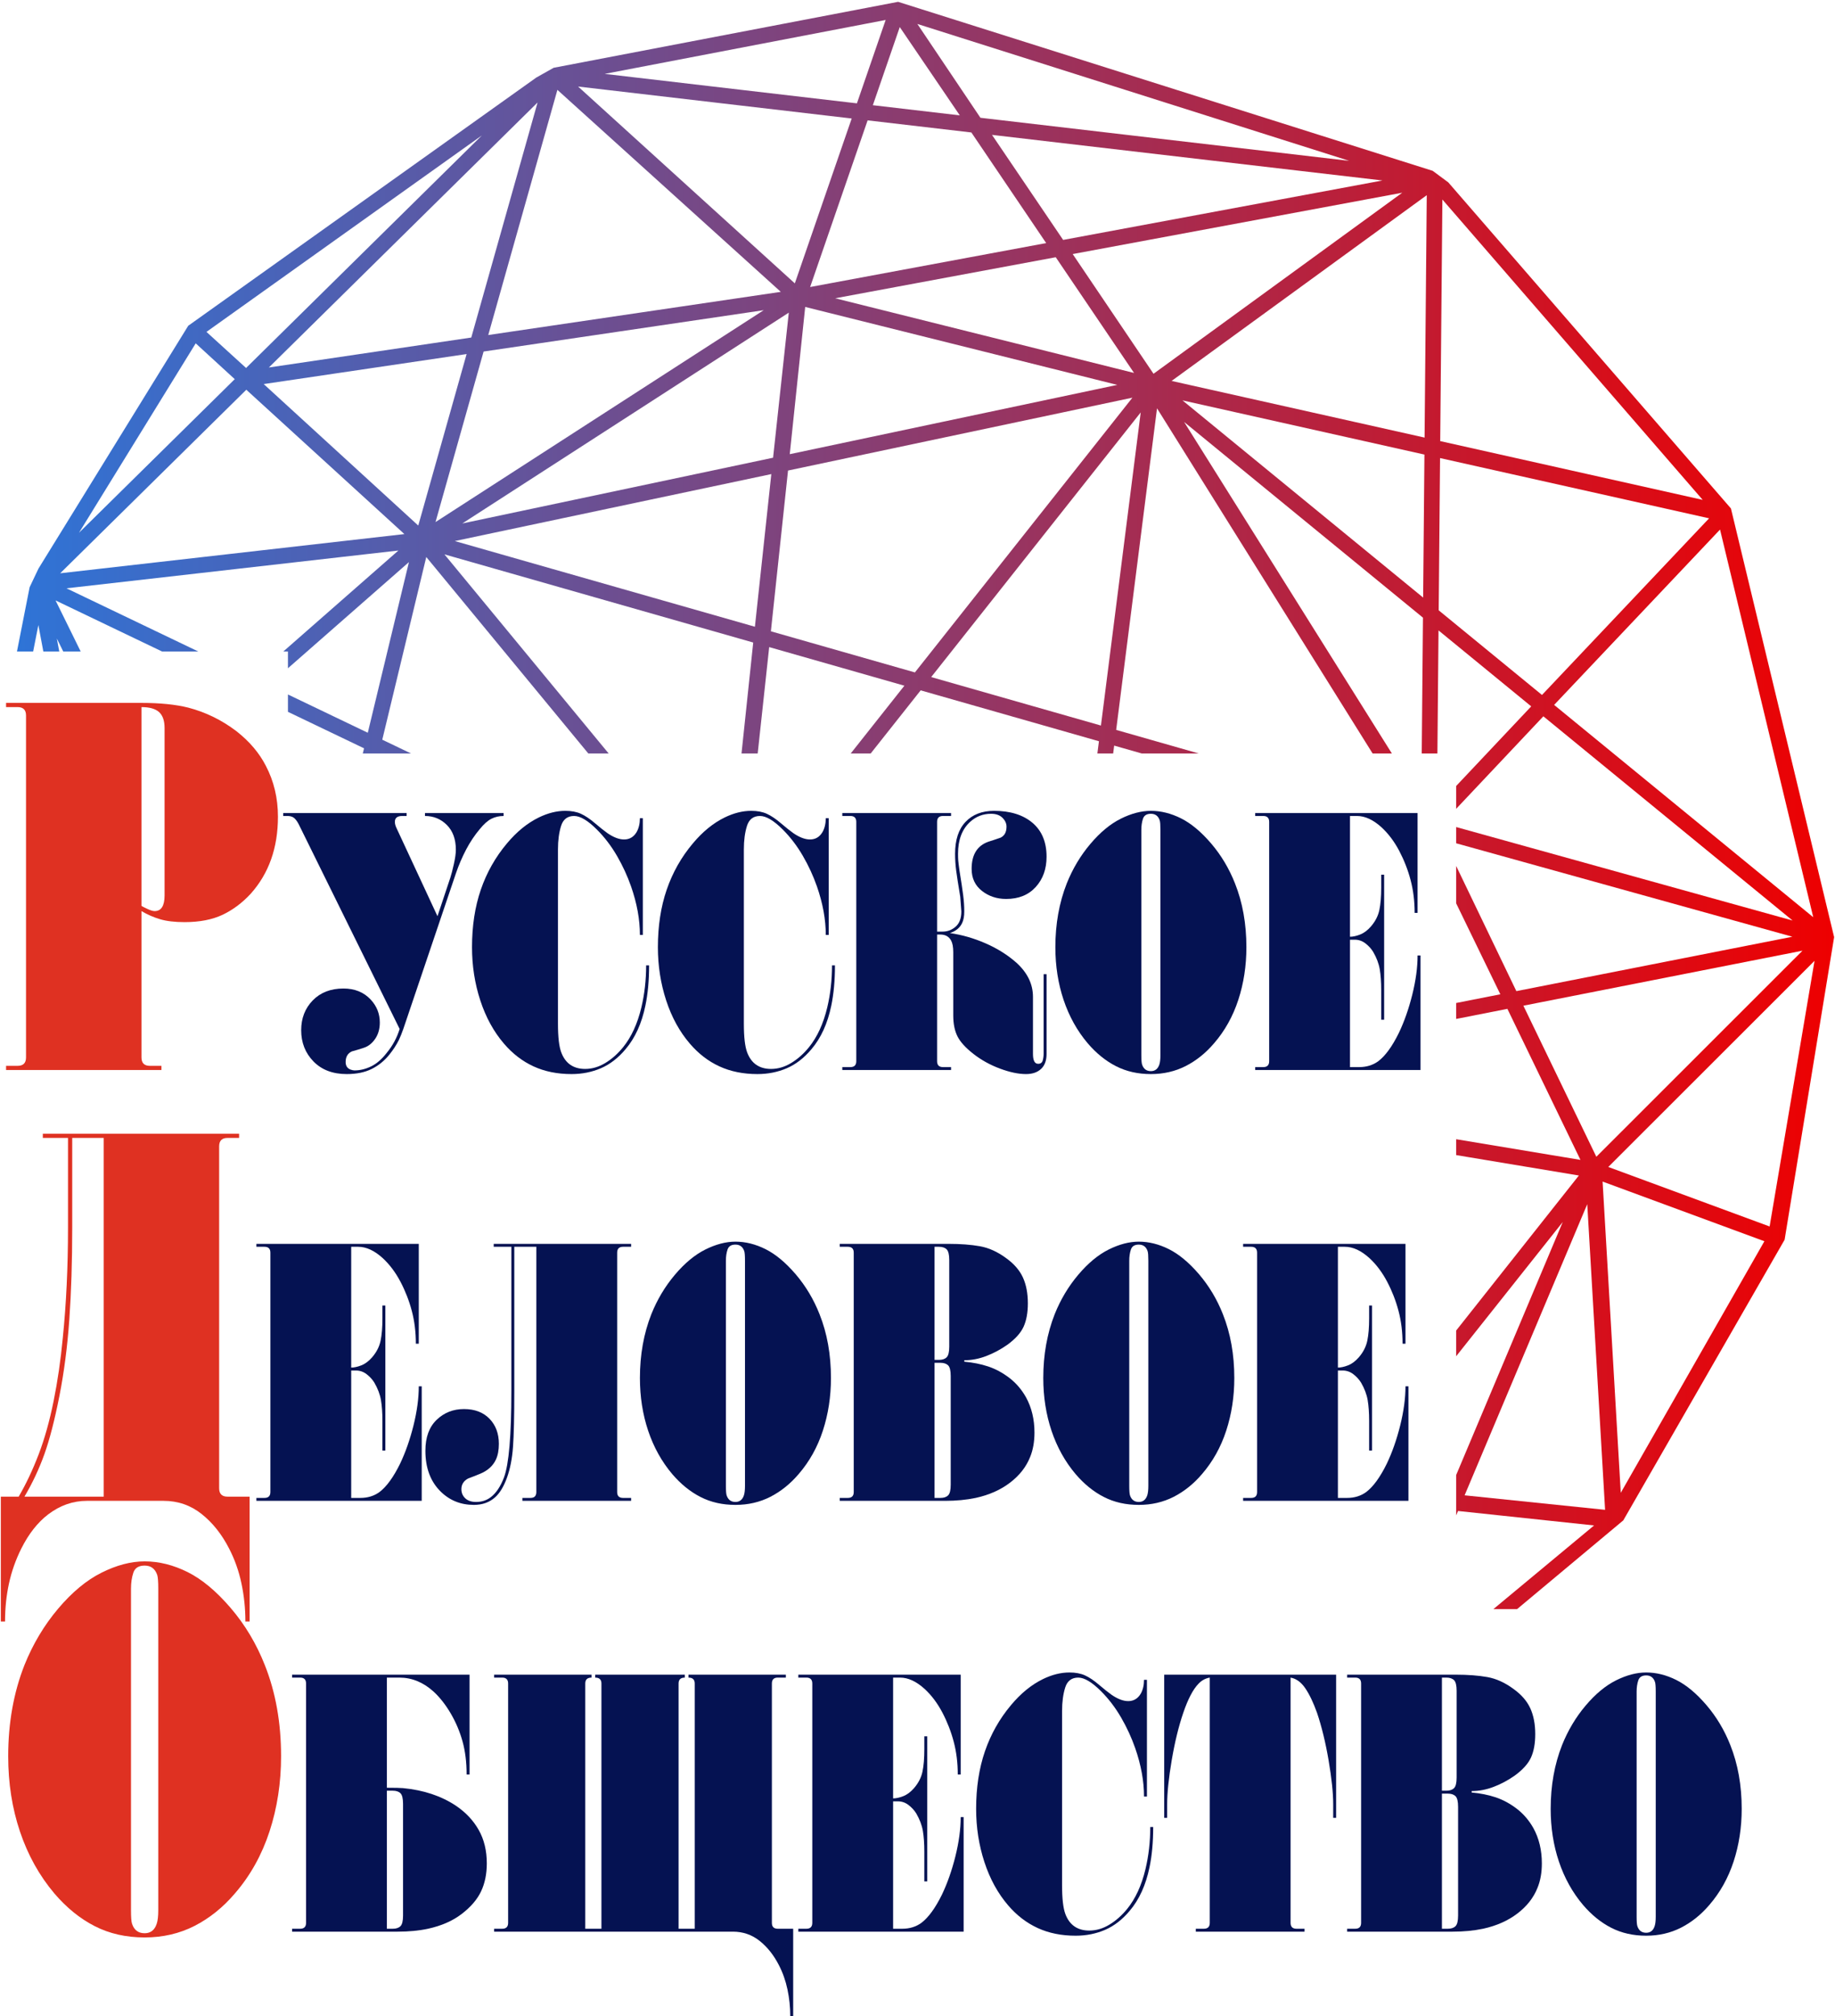 <?xml version="1.0" encoding="UTF-8"?> <svg xmlns="http://www.w3.org/2000/svg" width="775" height="851" viewBox="0 0 775 851" fill="none"> <path d="M117.388 344.735C117.388 357.872 113.538 368.717 105.856 377.277C102.31 381.114 98.355 384.062 94 386.132C89.636 388.193 84.284 389.228 77.933 389.228C73.797 389.228 70.355 388.82 67.627 388.013C64.888 387.205 62.264 386.056 59.755 384.575V446.346C59.755 448.711 60.933 449.889 63.301 449.889H68.178V451.655H2.567V449.889H7.445C9.812 449.889 10.991 448.711 10.991 446.346V302.007C10.991 299.648 9.812 298.465 7.445 298.465H2.567V296.694H59.754C67.589 296.694 74.158 297.359 79.482 298.684C86.87 300.607 93.667 303.926 99.876 308.65C105.342 312.932 109.478 317.799 112.283 323.259C115.687 329.755 117.388 336.91 117.388 344.735ZM69.509 377.942V307.32C69.509 304.22 68.729 301.974 67.18 300.569C65.63 299.168 63.149 298.465 59.754 298.465V382.362C59.897 382.514 60.677 382.923 62.084 383.578C63.481 384.243 64.556 384.575 65.297 384.575C68.102 384.575 69.509 382.363 69.509 377.942Z" fill="#DF3122"></path> <path d="M212.691 344.422C210.828 344.422 209.126 344.811 207.576 345.585C206.017 346.359 204.362 347.831 202.604 349.996C200.436 352.574 198.525 355.437 196.871 358.585C195.216 361.733 193.762 365.109 192.526 368.717L170.335 434.325C169.717 436.082 169.1 437.63 168.472 438.969C167.436 441.039 166.095 443.1 164.441 445.16C162.368 447.743 159.887 449.756 156.997 451.2C154.097 452.643 150.579 453.365 146.443 453.365C140.549 453.365 135.862 451.589 132.401 448.038C128.931 444.486 127.2 440.089 127.2 434.848C127.2 429.805 128.836 425.617 132.087 422.265C135.348 418.932 139.665 417.251 145.046 417.251C149.799 417.251 153.631 418.799 156.531 421.886C159.117 424.658 160.41 427.906 160.41 431.6C160.41 434.278 159.763 436.566 158.47 438.465C157.177 440.374 155.599 441.628 153.735 442.245C151.872 442.862 150.17 443.375 148.611 443.793C146.852 444.609 145.977 446.11 145.977 448.265C145.977 449.908 146.7 450.991 148.145 451.503C148.773 451.712 149.286 451.817 149.704 451.817C152.081 451.817 154.43 451.247 156.759 450.108C159.088 448.978 161.284 447.069 163.357 444.381C165.838 441.39 167.645 438.038 168.786 434.325L126.116 347.826C125.394 346.487 124.69 345.585 124.025 345.12C123.35 344.655 122.494 344.422 121.467 344.422H119.604V343.183H171.733V344.422H169.869C167.797 344.422 166.77 345.253 166.77 346.905C166.77 347.731 167.027 348.662 167.54 349.692L184.768 386.731L190.196 370.46C190.605 369.216 191.1 367.336 191.67 364.8C192.24 362.27 192.526 360.228 192.526 358.68C192.526 354.241 191.252 350.751 188.723 348.22C186.184 345.69 183.113 344.422 179.491 344.422V343.183H212.691V344.422Z" fill="#051252"></path> <path d="M274.137 407.489C274.137 413.88 273.614 419.54 272.578 424.478C271.028 431.999 268.233 438.123 264.202 442.862C261.102 446.565 257.632 449.243 253.81 450.896C249.979 452.538 245.843 453.365 241.394 453.365C235.394 453.365 230.042 452.282 225.336 450.117C220.63 447.952 216.465 444.752 212.843 440.517C208.508 435.465 205.17 429.378 202.841 422.256C200.512 415.143 199.352 407.66 199.352 399.817C199.352 390.843 200.588 382.743 203.069 375.526C205.551 368.304 209.23 361.804 214.088 356.026C218.224 351.074 222.721 347.413 227.589 345.039C231.411 343.183 235.138 342.252 238.76 342.252C241.346 342.252 243.542 342.67 245.349 343.496C247.165 344.322 249.123 345.637 251.243 347.446C253.364 349.255 255.151 350.675 256.596 351.705C259.182 353.467 261.511 354.34 263.584 354.34C265.856 354.34 267.615 353.31 268.861 351.24C269.792 349.592 270.258 347.627 270.258 345.352H271.494V394.632H270.258C270.258 388.118 269.013 381.3 266.531 374.177C264.982 369.738 262.985 365.422 260.561 361.239C258.127 357.051 255.303 353.362 252.099 350.157C248.277 346.335 245.063 344.422 242.478 344.422C239.692 344.422 237.847 345.818 236.973 348.605C236.098 351.387 235.651 354.692 235.651 358.504V432.16C235.651 437.734 236.117 441.751 237.049 444.23C238.808 448.873 242.173 451.19 247.136 451.19C250.026 451.19 252.85 450.373 255.588 448.721C258.336 447.078 260.836 444.866 263.118 442.083C266.636 437.763 269.222 432.151 270.876 425.247C272.217 419.587 272.892 413.671 272.892 407.489H274.137Z" fill="#051252"></path> <path d="M352.64 407.489C352.64 413.88 352.117 419.54 351.09 424.478C349.541 431.999 346.745 438.123 342.714 442.862C339.605 446.565 336.145 449.243 332.313 450.896C328.491 452.538 324.346 453.365 319.906 453.365C313.907 453.365 308.554 452.282 303.848 450.117C299.132 447.952 294.978 444.752 291.355 440.517C287.01 435.465 283.673 429.378 281.344 422.256C279.024 415.143 277.855 407.66 277.855 399.817C277.855 390.843 279.1 382.743 281.582 375.526C284.063 368.304 287.733 361.804 292.601 356.026C296.736 351.074 301.233 347.413 306.092 345.039C309.923 343.183 313.641 342.252 317.263 342.252C319.849 342.252 322.045 342.67 323.861 343.496C325.667 344.322 327.636 345.637 329.756 347.446C331.876 349.255 333.654 350.675 335.108 351.705C337.694 353.467 340.024 354.34 342.087 354.34C344.369 354.34 346.127 353.31 347.363 351.24C348.295 349.592 348.761 347.627 348.761 345.352H350.006V394.632H348.761C348.761 388.118 347.515 381.3 345.034 374.177C343.484 369.738 341.497 365.422 339.063 361.239C336.629 357.051 333.815 353.362 330.611 350.157C326.78 346.335 323.576 344.422 320.99 344.422C318.195 344.422 316.36 345.818 315.485 348.605C314.601 351.387 314.164 354.692 314.164 358.504V432.16C314.164 437.734 314.629 441.751 315.561 444.23C317.32 448.873 320.676 451.19 325.648 451.19C328.539 451.19 331.362 450.373 334.1 448.721C336.839 447.078 339.349 444.866 341.621 442.083C345.139 437.763 347.725 432.151 349.379 425.247C350.729 419.587 351.394 413.671 351.394 407.489H352.64Z" fill="#051252"></path> <path d="M442.01 444.875C442.01 447.648 441.23 449.765 439.68 451.199C438.131 452.643 436.01 453.365 433.32 453.365C430.116 453.365 426.437 452.586 422.301 451.047C418.165 449.5 414.438 447.439 411.13 444.866C407.821 442.283 405.568 439.814 404.379 437.44C403.191 435.075 402.601 432.141 402.601 428.637V401.896C402.601 399.731 402.288 398.079 401.67 396.949C400.738 395.297 399.236 394.47 397.173 394.47H395.775V447.942C395.775 449.595 396.602 450.421 398.257 450.421H401.67V451.655H355.74V450.421H359.153C360.807 450.421 361.644 449.595 361.644 447.942V346.905C361.644 345.253 360.807 344.422 359.153 344.422H355.74V343.183H401.67V344.422H398.257C396.602 344.422 395.775 345.253 395.775 346.905V393.236H398.104C400.168 393.236 402.003 392.543 403.609 391.147C405.207 389.751 406.015 387.605 406.015 384.709L405.549 378.517C404.722 373.556 404.151 369.89 403.837 367.511C403.533 365.137 403.372 362.763 403.372 360.385C403.372 354.497 404.845 350.001 407.802 346.905C410.749 343.805 414.752 342.252 419.82 342.252C426.646 342.252 432.056 343.933 436.039 347.29C440.013 350.646 442.01 355.428 442.01 361.624C442.01 366.79 440.479 371.053 437.427 374.41C434.376 377.767 430.221 379.448 424.944 379.448C421.008 379.448 417.595 378.308 414.705 376.039C411.805 373.764 410.36 370.664 410.36 366.737C410.36 360.75 412.737 356.923 417.49 355.271C419.144 354.753 420.856 354.188 422.615 353.566C424.269 352.74 425.096 351.193 425.096 348.918C425.096 347.575 424.526 346.335 423.394 345.201C422.253 344.061 420.647 343.496 418.584 343.496C415.17 343.496 412.223 344.631 409.732 346.905C406.319 350.001 404.617 354.497 404.617 360.385C404.617 361.524 404.646 362.426 404.693 363.096C404.741 363.77 404.931 365.242 405.235 367.511C405.958 371.956 406.481 375.393 406.785 377.819C407.099 380.246 407.251 382.544 407.251 384.709C407.251 386.779 406.946 388.431 406.319 389.675C405.397 391.631 403.685 393.027 401.204 393.853C406.271 394.575 411.291 396.018 416.254 398.184C421.217 400.349 425.562 403.074 429.289 406.369C433.938 410.595 436.267 415.39 436.267 420.746V444.847C436.267 447.629 436.99 449.025 438.445 449.025C439.471 449.025 440.118 448.56 440.384 447.639C440.641 446.708 440.764 445.787 440.764 444.856V411.212H442.01L442.01 444.875Z" fill="#051252"></path> <path d="M526.407 399.817C526.407 407.66 525.266 415.058 522.994 422.028C520.721 428.988 517.308 435.104 512.754 440.364C509.236 444.486 505.253 447.686 500.813 449.955C496.363 452.225 491.448 453.365 486.067 453.365C480.581 453.365 475.675 452.253 471.33 450.031C466.985 447.819 463.002 444.59 459.379 440.365C454.93 435.104 451.545 429.017 449.216 422.104C446.896 415.191 445.727 407.765 445.727 399.817C445.727 390.017 447.334 381.043 450.538 372.896C453.019 366.704 456.328 361.159 460.473 356.259C464.608 351.359 468.896 347.798 473.346 345.58C477.795 343.363 482.036 342.252 486.067 342.252C490.307 342.252 494.547 343.311 498.788 345.424C503.028 347.541 507.268 351.074 511.518 356.026C515.749 360.983 519.115 366.604 521.596 372.895C524.8 380.943 526.407 389.912 526.407 399.817ZM490.098 445.312V350.304C490.098 348.239 490.003 346.9 489.794 346.278C489.176 344.422 487.93 343.496 486.067 343.496C484.308 343.496 483.196 344.189 482.73 345.585C482.264 346.976 482.036 348.548 482.036 350.304V445.312C482.036 447.372 482.14 448.721 482.35 449.338C482.968 451.199 484.203 452.12 486.067 452.12C487.826 452.12 489.014 451.199 489.642 449.338C489.946 448.408 490.098 447.069 490.098 445.312Z" fill="#051252"></path> <path d="M599.947 451.655H530.124V450.421H533.537C535.192 450.421 536.028 449.595 536.028 447.942V346.905C536.028 345.253 535.192 344.422 533.537 344.422H530.124V343.183H598.701V385.335H597.465C597.465 380.374 596.895 375.754 595.754 371.466C594.623 367.179 593.016 363.072 590.953 359.145C588.88 355.219 586.399 351.914 583.499 349.227C579.981 346.027 576.52 344.422 573.107 344.422H570.16V395.401C571.396 395.401 572.822 395.097 574.429 394.471C576.026 393.853 577.547 392.723 579.002 391.061C580.866 388.896 582.054 386.57 582.567 384.091C583.09 381.613 583.347 378.465 583.347 374.643V369.216H584.583V430.432H583.347V417.878C583.347 414.469 583.138 411.544 582.729 409.123C582.311 406.692 581.379 404.242 579.934 401.754C579.107 400.415 578.013 399.228 576.673 398.193C575.332 397.167 573.83 396.645 572.176 396.645H570.16V450.421H574.039C577.139 450.421 579.829 449.595 582.102 447.942C585.106 445.663 587.996 441.685 590.791 436.006C593.064 431.258 594.956 425.883 596.458 419.891C597.95 413.899 598.701 408.372 598.701 403.311H599.947L599.947 451.655Z" fill="#051252"></path> <path d="M105.419 684.421H103.641C103.641 678.961 103.089 673.614 101.977 668.373C100.874 663.131 99.134 658.221 96.767 653.654C93.667 647.595 89.788 642.724 85.13 639.04C80.481 635.346 75.118 633.503 69.062 633.503H36.709C30.795 633.503 25.328 635.422 20.299 639.258C15.868 642.657 12.103 647.453 8.995 653.654C6.637 658.373 4.897 663.283 3.794 668.373C2.682 673.462 2.13 678.809 2.13 684.421H0.352V631.737H7.892C10.991 626.419 13.796 620.484 16.315 613.913C18.825 607.351 20.926 599.859 22.628 591.446C24.33 583.032 25.623 574.172 26.507 564.876C27.981 550.413 28.722 534.849 28.722 518.165V480.314H18.084V478.538H100.979V480.314H96.101C93.743 480.314 92.555 481.491 92.555 483.856V628.195C92.555 630.56 93.743 631.737 96.101 631.737H105.419V684.421ZM43.801 631.737V480.314H30.5V518.165C30.5 532.485 30.091 545.399 29.283 556.909C28.466 568.418 27.058 579.234 25.072 589.337C23.075 599.451 20.964 607.608 18.749 613.799C16.534 620 13.729 625.982 10.326 631.737H43.801Z" fill="#DF3122"></path> <path d="M178.112 633.504H108.29V632.269H111.703C113.357 632.269 114.194 631.443 114.194 629.791V528.754C114.194 527.101 113.357 526.266 111.703 526.266H108.29V525.031H176.867V567.184H175.631C175.631 562.218 175.06 557.603 173.919 553.31C172.788 549.028 171.181 544.916 169.118 540.994C167.046 537.063 164.564 533.758 161.664 531.071C158.147 527.871 154.686 526.266 151.273 526.266H148.326V577.25C149.562 577.25 150.988 576.946 152.594 576.319C154.192 575.702 155.713 574.572 157.168 572.91C159.031 570.745 160.219 568.418 160.733 565.94C161.256 563.461 161.512 560.309 161.512 556.491V551.06H162.748V612.28H161.512V599.727C161.512 596.318 161.303 593.393 160.894 590.971C160.476 588.54 159.544 586.09 158.099 583.602C157.272 582.263 156.179 581.076 154.838 580.041C153.498 579.016 151.996 578.494 150.341 578.494H148.326V632.269H152.205C155.304 632.269 157.995 631.443 160.267 629.791C163.271 627.512 166.162 623.533 168.957 617.855C171.229 613.107 173.121 607.732 174.623 601.74C176.116 595.748 176.867 590.221 176.867 585.16H178.112L178.112 633.504Z" fill="#051252"></path> <path d="M266.55 633.504H220.62V632.27H224.033C225.688 632.27 226.515 631.443 226.515 629.791V526.266H217.207V587.088C217.207 597.913 217.026 605.814 216.665 610.761C216.304 615.718 215.448 620.048 214.108 623.761C212.758 627.474 211.103 630.209 209.145 631.966C206.758 634.131 203.764 635.213 200.141 635.213C194.56 635.213 189.854 633.305 186.023 629.497C181.782 625.281 179.662 619.573 179.662 612.366C179.662 606.706 181.24 602.357 184.397 599.318C187.553 596.28 191.404 594.76 195.958 594.76C200.503 594.76 204.096 596.128 206.739 598.853C209.373 601.588 210.694 605.111 210.694 609.432C210.694 612.11 210.276 614.313 209.449 616.069C208.213 618.747 205.988 620.751 202.784 622.08C201.016 622.802 199.314 623.476 197.66 624.093C195.796 625.119 194.865 626.619 194.865 628.566C194.865 630.114 195.406 631.396 196.5 632.431C197.584 633.456 199.105 633.969 201.073 633.969C203.45 633.969 205.522 633.305 207.281 631.956C209.554 630.209 211.417 627.417 212.862 623.6C214.935 618.035 215.971 605.861 215.971 587.087V526.266H208.517V525.031H266.551V526.266H263.137C261.483 526.266 260.656 527.101 260.656 528.754V629.791C260.656 631.443 261.483 632.269 263.137 632.269H266.551L266.55 633.504Z" fill="#051252"></path> <path d="M350.948 581.665C350.948 589.508 349.807 596.906 347.534 603.876C345.262 610.836 341.849 616.952 337.295 622.213C333.777 626.334 329.793 629.534 325.354 631.804C320.904 634.073 315.989 635.213 310.608 635.213C305.122 635.213 300.216 634.102 295.871 631.88C291.526 629.667 287.543 626.438 283.92 622.213C279.471 616.952 276.086 610.865 273.757 603.952C271.437 597.039 270.268 589.613 270.268 581.665C270.268 571.865 271.874 562.891 275.078 554.744C277.56 548.552 280.868 543.007 285.014 538.107C289.149 533.207 293.437 529.646 297.887 527.424C302.336 525.211 306.576 524.1 310.608 524.1C314.848 524.1 319.088 525.154 323.328 527.272C327.569 529.389 331.809 532.922 336.059 537.869C340.29 542.826 343.655 548.448 346.137 554.744C349.341 562.787 350.948 571.76 350.948 581.665ZM314.639 627.16V532.153C314.639 530.082 314.544 528.743 314.335 528.126C313.717 526.265 312.471 525.344 310.608 525.344C308.849 525.344 307.736 526.037 307.271 527.433C306.805 528.82 306.577 530.396 306.577 532.153V627.16C306.577 629.221 306.681 630.569 306.89 631.186C307.508 633.048 308.744 633.969 310.608 633.969C312.367 633.969 313.555 633.047 314.183 631.186C314.487 630.256 314.639 628.917 314.639 627.16Z" fill="#051252"></path> <path d="M436.904 604.684C436.904 608.605 436.277 612.071 435.041 615.063C433.386 619.203 430.563 622.792 426.579 625.831C422.595 628.879 417.766 631.025 412.08 632.269C408.144 633.096 403.856 633.504 399.198 633.504H354.665V632.269H358.078C359.732 632.269 360.569 631.443 360.569 629.791V528.754C360.569 527.101 359.732 526.266 358.078 526.266H354.665V525.031H400.595C405.663 525.031 410.084 525.364 413.858 526.038C417.632 526.712 421.331 528.393 424.953 531.071C428.262 533.454 430.62 536.161 432.017 539.209C433.405 542.257 434.109 545.903 434.109 550.139C434.109 554.06 433.51 557.337 432.321 559.977C431.133 562.607 428.832 565.171 425.419 567.649C422.624 569.605 419.677 571.182 416.577 572.369C413.468 573.565 410.369 574.154 407.269 574.154V574.771C410.882 575.085 414.248 575.759 417.347 576.784C420.456 577.819 423.423 579.424 426.275 581.589C429.118 583.764 431.466 586.499 433.329 589.803C435.706 594.143 436.904 599.1 436.904 604.684ZM400.909 568.418V531.849C400.909 529.58 400.538 528.079 399.816 527.358C399.093 526.636 398.009 526.266 396.564 526.266H394.701V574.002H396.564C398.009 574.002 399.093 573.641 399.816 572.91C400.538 572.188 400.909 570.697 400.909 568.418ZM401.527 626.686V580.82C401.527 578.551 401.166 577.05 400.443 576.319C399.711 575.607 398.627 575.236 397.182 575.236H394.701V632.269H397.182C398.627 632.269 399.711 631.909 400.443 631.177C401.166 630.456 401.527 628.965 401.527 626.686Z" fill="#051252"></path> <path d="M521.302 581.665C521.302 589.508 520.161 596.906 517.888 603.876C515.616 610.836 512.203 616.952 507.649 622.213C504.131 626.334 500.148 629.534 495.708 631.804C491.258 634.073 486.343 635.213 480.962 635.213C475.476 635.213 470.57 634.102 466.225 631.88C461.88 629.667 457.897 626.438 454.274 622.213C449.825 616.952 446.44 610.865 444.111 603.952C441.791 597.039 440.622 589.613 440.622 581.665C440.622 571.865 442.228 562.891 445.432 554.744C447.914 548.552 451.222 543.007 455.368 538.107C459.503 533.207 463.791 529.646 468.241 527.424C472.69 525.211 476.931 524.1 480.962 524.1C485.202 524.1 489.442 525.154 493.683 527.272C497.923 529.389 502.163 532.922 506.413 537.869C510.644 542.826 514.009 548.448 516.491 554.744C519.695 562.787 521.302 571.76 521.302 581.665ZM484.993 627.16V532.153C484.993 530.082 484.898 528.743 484.689 528.126C484.071 526.265 482.825 525.344 480.962 525.344C479.203 525.344 478.09 526.037 477.625 527.433C477.159 528.82 476.931 530.396 476.931 532.153V627.16C476.931 629.221 477.035 630.569 477.244 631.186C477.862 633.048 479.098 633.969 480.962 633.969C482.721 633.969 483.909 633.047 484.537 631.186C484.841 630.256 484.993 628.917 484.993 627.16Z" fill="#051252"></path> <path d="M594.841 633.504H525.019V632.269H528.432C530.086 632.269 530.923 631.443 530.923 629.791V528.754C530.923 527.101 530.086 526.266 528.432 526.266H525.019V525.031H593.596V567.184H592.36C592.36 562.218 591.79 557.603 590.649 553.31C589.517 549.028 587.911 544.916 585.848 540.994C583.775 537.063 581.293 533.758 578.394 531.071C574.876 527.871 571.415 526.266 568.002 526.266H565.055V577.25C566.291 577.25 567.717 576.946 569.324 576.319C570.921 575.702 572.442 574.572 573.897 572.91C575.76 570.745 576.949 568.418 577.462 565.94C577.985 563.461 578.242 560.309 578.242 556.491V551.06H579.478V612.28H578.242V599.727C578.242 596.318 578.033 593.393 577.624 590.971C577.205 588.54 576.274 586.09 574.829 583.602C574.001 582.263 572.908 581.076 571.568 580.041C570.227 579.016 568.725 578.494 567.071 578.494H565.055V632.269H568.934C572.034 632.269 574.724 631.443 576.996 629.791C580.001 627.512 582.891 623.533 585.686 617.855C587.958 613.107 589.85 607.732 591.352 601.74C592.845 595.748 593.596 590.221 593.596 585.16H594.842L594.841 633.504Z" fill="#051252"></path> <path d="M118.71 741.302C118.71 752.498 117.084 763.077 113.842 773.019C110.581 782.971 105.713 791.707 99.21 799.219C94.181 805.116 88.495 809.683 82.144 812.931C75.784 816.169 68.768 817.793 61.086 817.793C53.251 817.793 46.235 816.207 40.027 813.035C33.828 809.873 28.133 805.268 22.961 799.219C16.61 791.707 11.771 783.009 8.443 773.133C5.115 763.257 3.461 752.65 3.461 741.302C3.461 727.296 5.743 714.476 10.325 702.834C13.872 693.993 18.606 686.064 24.511 679.066C30.424 672.067 36.556 666.977 42.907 663.815C49.258 660.643 55.324 659.058 61.086 659.058C67.142 659.058 73.198 660.567 79.264 663.587C85.32 666.616 91.376 671.659 97.432 678.733C103.489 685.808 108.299 693.841 111.846 702.834C116.419 714.324 118.71 727.153 118.71 741.302ZM66.847 806.293V670.557C66.847 667.614 66.695 665.695 66.41 664.812C65.516 662.163 63.748 660.833 61.086 660.833C58.576 660.833 56.988 661.83 56.322 663.815C55.657 665.809 55.324 668.05 55.324 670.557V806.293C55.324 809.237 55.467 811.155 55.771 812.038C56.655 814.697 58.423 816.017 61.086 816.017C63.595 816.017 65.297 814.697 66.181 812.038C66.628 810.709 66.847 808.8 66.847 806.293Z" fill="#DF3122"></path> <path d="M205.598 786.532C205.598 790.976 204.8 794.898 203.193 798.307C201.586 801.716 198.877 804.897 195.045 807.841C191.223 810.784 186.46 812.874 180.775 814.118C176.943 814.944 172.655 815.352 167.902 815.352H123.369V814.118H126.782C128.436 814.118 129.263 813.291 129.263 811.639V710.602C129.263 708.949 128.436 708.114 126.782 708.114H123.369V706.879H198.306V749.032H197.07C197.07 743.866 196.5 739.213 195.359 735.083C194.218 730.952 192.564 727.02 190.396 723.307C188.219 719.585 185.795 716.489 183.104 714.011C178.759 710.08 173.948 708.114 168.672 708.114H163.395V754.606C166.808 754.606 169.081 754.663 170.221 754.758C178.911 755.594 186.365 758.072 192.564 762.203C196.7 764.995 199.913 768.404 202.185 772.43C204.458 776.456 205.598 781.157 205.598 786.532ZM170.221 808.534V761.424C170.221 759.155 169.86 757.654 169.137 756.933C168.415 756.211 167.331 755.85 165.876 755.85H163.395V814.118H165.876C167.331 814.118 168.415 813.757 169.137 813.026C169.86 812.304 170.221 810.813 170.221 808.534Z" fill="#051252"></path> <path d="M334.994 851H333.758C333.758 847.173 333.368 843.432 332.589 839.766C331.819 836.091 330.602 832.654 328.948 829.454C326.77 825.218 324.061 821.809 320.8 819.226C317.539 816.643 313.793 815.352 309.553 815.352H208.698V814.118H212.111C213.765 814.118 214.602 813.291 214.602 811.639V710.602C214.602 708.949 213.765 708.114 212.111 708.114H208.698V706.879H249.817V708.114C248.059 708.114 247.184 708.949 247.184 710.602V814.118H254.01V710.602C254.01 708.949 253.126 708.114 251.367 708.114V706.879H289.226V708.114C287.467 708.114 286.592 708.949 286.592 710.602V814.118H293.418V710.602C293.418 708.949 292.534 708.114 290.775 708.114V706.879H331.895V708.114H328.482C326.827 708.114 326 708.949 326 710.602V811.639C326 813.291 326.827 814.118 328.482 814.118H334.994V851Z" fill="#051252"></path> <path d="M406.984 815.352H337.162V814.118H340.575C342.229 814.118 343.066 813.291 343.066 811.639V710.602C343.066 708.949 342.229 708.114 340.575 708.114H337.162V706.879H405.739V749.032H404.503C404.503 744.066 403.932 739.451 402.791 735.158C401.66 730.876 400.053 726.764 397.99 722.842C395.918 718.911 393.436 715.606 390.536 712.919C387.019 709.719 383.558 708.114 380.145 708.114H377.198V759.098C378.434 759.098 379.86 758.794 381.467 758.167C383.064 757.55 384.585 756.42 386.04 754.758C387.903 752.593 389.092 750.267 389.605 747.788C390.128 745.31 390.385 742.157 390.385 738.339V732.908H391.62V794.129H390.385V781.575C390.385 778.166 390.175 775.241 389.767 772.82C389.348 770.389 388.416 767.939 386.971 765.451C386.144 764.112 385.051 762.925 383.71 761.89C382.37 760.864 380.868 760.342 379.213 760.342H377.198V814.118H381.077C384.176 814.118 386.867 813.291 389.139 811.639C392.143 809.36 395.034 805.381 397.829 799.703C400.101 794.955 401.993 789.58 403.495 783.588C404.988 777.596 405.739 772.069 405.739 767.008H406.984L406.984 815.352Z" fill="#051252"></path> <path d="M487.046 771.186C487.046 777.576 486.523 783.236 485.487 788.174C483.937 795.695 481.142 801.82 477.111 806.558C474.012 810.262 470.541 812.939 466.719 814.592C462.888 816.235 458.752 817.061 454.303 817.061C448.304 817.061 442.951 815.978 438.245 813.813C433.539 811.648 429.374 808.448 425.752 804.213C421.417 799.161 418.08 793.074 415.75 785.952C413.421 778.839 412.261 771.357 412.261 763.513C412.261 754.539 413.497 746.439 415.979 739.222C418.46 731.996 422.139 725.5 426.998 719.717C431.133 714.77 435.63 711.105 440.498 708.731C444.32 706.879 448.047 705.948 451.669 705.948C454.255 705.948 456.452 706.366 458.258 707.192C460.074 708.018 462.033 709.329 464.153 711.143C466.273 712.947 468.06 714.371 469.505 715.397C472.091 717.163 474.421 718.037 476.493 718.037C478.765 718.037 480.524 717.001 481.77 714.931C482.701 713.289 483.167 711.323 483.167 709.044H484.403V758.328H483.167C483.167 751.814 481.922 744.996 479.44 737.874C477.891 733.43 475.894 729.118 473.47 724.931C471.036 720.743 468.212 717.058 465.008 713.849C461.186 710.031 457.973 708.113 455.387 708.113C452.601 708.113 450.757 709.509 449.882 712.301C449.007 715.083 448.56 718.388 448.56 722.196V795.856C448.56 801.43 449.026 805.447 449.958 807.926C451.717 812.569 455.082 814.886 460.045 814.886C462.936 814.886 465.759 814.07 468.497 812.417C471.245 810.774 473.745 808.562 476.027 805.779C479.545 801.459 482.131 795.847 483.785 788.943C485.126 783.283 485.801 777.367 485.801 771.186L487.046 771.186Z" fill="#051252"></path> <path d="M564.304 767.312H563.068V761.586C563.068 756.828 562.421 750.656 561.128 743.059C559.835 735.472 558.2 728.777 556.241 722.994C554.692 718.654 553.037 715.198 551.278 712.615C549.519 710.032 547.447 708.532 545.07 708.114V811.639C545.07 813.291 545.897 814.118 547.551 814.118H550.965V815.352H505.044V814.118H508.457C510.102 814.118 510.938 813.291 510.938 811.639V708.114C509.075 708.427 507.468 709.31 506.128 710.754C503.846 713.128 501.726 717.182 499.767 722.918C497.799 728.654 496.173 735.31 494.88 742.907C493.587 750.504 492.941 756.724 492.941 761.586V767.312H491.695V706.879H564.304V767.312Z" fill="#051252"></path> <path d="M651.192 786.532C651.192 790.454 650.574 793.92 649.328 796.911C647.674 801.051 644.86 804.641 640.876 807.679C636.892 810.727 632.053 812.874 626.368 814.118C622.432 814.944 618.144 815.352 613.495 815.352H568.962V814.118H572.375C574.029 814.118 574.857 813.291 574.857 811.639V710.602C574.857 708.949 574.029 708.114 572.375 708.114H568.962V706.879H614.883C619.95 706.879 624.371 707.212 628.155 707.886C631.93 708.56 635.628 710.241 639.241 712.919C642.559 715.302 644.907 718.009 646.305 721.057C647.702 724.105 648.396 727.752 648.396 731.987C648.396 735.909 647.807 739.185 646.618 741.825C645.421 744.455 643.12 747.019 639.707 749.497C636.921 751.454 633.974 753.03 630.865 754.217C627.765 755.413 624.666 756.002 621.557 756.002V756.619C625.179 756.933 628.536 757.607 631.644 758.632C634.744 759.668 637.72 761.272 640.562 763.437C643.405 765.612 645.763 768.347 647.626 771.652C650.003 775.991 651.192 780.948 651.192 786.532ZM615.196 750.267V713.697C615.196 711.428 614.835 709.928 614.113 709.206C613.39 708.484 612.297 708.114 610.852 708.114H608.988V755.85H610.852C612.297 755.85 613.39 755.489 614.113 754.758C614.835 754.037 615.196 752.546 615.196 750.267ZM615.814 808.534V762.668C615.814 760.399 615.453 758.898 614.731 758.167C614.008 757.455 612.924 757.085 611.47 757.085H608.988V814.118H611.47C612.924 814.118 614.008 813.757 614.731 813.026C615.453 812.304 615.814 810.813 615.814 808.534Z" fill="#051252"></path> <path d="M735.599 763.513C735.599 771.356 734.458 778.754 732.185 785.724C729.904 792.685 726.49 798.8 721.946 804.061C718.428 808.182 714.444 811.382 709.995 813.652C705.546 815.921 700.63 817.061 695.259 817.061C689.773 817.061 684.857 815.95 680.513 813.728C676.168 811.515 672.184 808.286 668.571 804.061C664.122 798.8 660.737 792.713 658.408 785.8C656.078 778.887 654.919 771.461 654.919 763.513C654.919 753.713 656.516 744.739 659.729 736.592C662.211 730.4 665.519 724.855 669.655 719.955C673.791 715.055 678.088 711.494 682.538 709.272C686.978 707.059 691.218 705.948 695.258 705.948C699.499 705.948 703.739 707.002 707.979 709.12C712.22 711.237 716.46 714.77 720.7 719.717C724.941 724.674 728.306 730.296 730.788 736.592C733.992 744.635 735.599 753.609 735.599 763.513ZM699.29 809.008V714.001C699.29 711.931 699.185 710.592 698.976 709.974C698.358 708.113 697.122 707.192 695.259 707.192C693.5 707.192 692.387 707.885 691.921 709.281C691.456 710.668 691.218 712.244 691.218 714.001V809.008C691.218 811.069 691.322 812.417 691.532 813.034C692.15 814.896 693.395 815.817 695.259 815.817C697.017 815.817 698.206 814.896 698.824 813.034C699.138 812.104 699.29 810.765 699.29 809.008Z" fill="#051252"></path> <path d="M13.999 275.015L16.207 263.834L18.307 275.015H25.036L24.001 269.502L26.714 275.015H34.086L23.47 253.446L68.492 275.015H83.784L28.077 248.326L168.258 232.374L119.631 275.015H121.612V282.07L172.71 237.263L155.332 309.293L121.612 293.137V300.466L153.75 315.862L153.226 318.034H173.577L161.451 312.225L180.035 235.112L248.462 318.034H257.057L187.709 233.998L318.117 271.213L313.174 318.034H320.007L324.863 273.14L381.96 289.432L359.302 318.034H367.737L388.838 291.396L464.128 312.88L463.47 318.034H470.138L470.562 314.717L482.184 318.034H506.261L471.407 308.088L488.659 172.353L579.71 318.034H587.844L500.104 178.11L600.979 260.715L600.463 318.034H607.078L607.545 266.093L646.702 298.158L614.995 331.772V341.407L651.829 302.357L757.096 388.561L614.995 349.094V355.95L757.001 395.391L640.42 418.353L614.995 365.506V381.284L633.657 419.685L614.995 423.362V430.096L636.637 425.833L667.494 489.589L614.995 480.862V487.561L666.826 496.178L614.995 561.624V572.476L660.012 515.811L614.995 622.622V639.653L615.783 637.783L673.25 643.888L630.739 679.192H640.745L685.591 641.742L753.719 523.291L774.631 395.559L731.049 214.623L611.667 76.975L605.084 72.106L379.307 0.771L233.828 28.613L226.529 32.717L79.499 137.503L16.253 239.996L12.51 247.866L7.163 275.015L13.999 275.015ZM643.388 424.503L761.258 401.287L674.204 488.267L643.388 424.503ZM618.57 631.171L670.367 508.274L677.901 637.296L618.57 631.171ZM684.518 630.11L676.845 498.742L745.178 523.926L684.518 630.11ZM747.385 517.691L679.247 492.573L766.352 405.572L747.385 517.691ZM765.809 387.152L656.378 297.54L726.446 223.523L765.809 387.152ZM609.181 84.219L719.122 210.997L608.264 186.185L609.181 84.219ZM608.199 193.35L721.826 218.783L651.251 293.341L607.623 257.612L608.199 193.35ZM176.65 221.831L111.373 162.117L197.074 149.443L176.65 221.831ZM183.935 220.367L204.245 148.384L322.545 130.933L183.935 220.367ZM333.143 131.967L326.506 193.199L195.251 220.954L333.143 131.967ZM318.83 264.546L192.085 228.377L325.76 200.109L318.83 264.546ZM386.399 283.828L325.578 266.471L332.819 198.617L478.264 167.859L386.399 283.828ZM342.154 121.152L366.433 50.801L410.25 55.918L441.843 102.605L342.154 121.152ZM445.883 108.574L478.956 157.42L352.731 125.903L445.883 108.574ZM471.876 162.458L333.549 191.709L340.072 129.56L471.876 162.458ZM464.973 306.252L393.279 285.792L481.773 174.079L464.973 306.252ZM601.055 252.235L499.413 169L601.598 191.873L601.055 252.235ZM601.662 184.707L494.817 160.792L602.582 82.389L601.662 184.707ZM487.181 157.769L453.045 107.241L592.226 81.349L487.181 157.769ZM449.009 101.271L418.97 56.934L583.87 76.183L449.009 101.271ZM569.837 67.893L414.077 49.711L387.444 10.113L569.837 67.893ZM380.012 11.43L405.357 48.693L368.64 44.408L380.012 11.43ZM374.05 8.427L361.914 43.622L255.378 31.188L374.05 8.427ZM359.706 50.016L335.688 119.611L244.154 36.529L359.706 50.016ZM235.416 37.931L329.763 123.19L206.212 141.415L235.416 37.931ZM227.038 43.267L199.041 142.474L113.557 155.115L227.038 43.267ZM203.518 57.166L103.928 155.323L87.196 140.092L203.518 57.166ZM82.656 144.924L99.143 160.04L33.358 224.878L82.656 144.924ZM104.027 164.508L170.792 225.436L25.425 241.979L104.027 164.508Z" fill="url(#paint0_linear_27_280)"></path> <defs> <linearGradient id="paint0_linear_27_280" x1="7.163" y1="339.981" x2="774.632" y2="339.981" gradientUnits="userSpaceOnUse"> <stop stop-color="#2E74D7"></stop> <stop offset="1" stop-color="#EE0000"></stop> </linearGradient> </defs> </svg> 